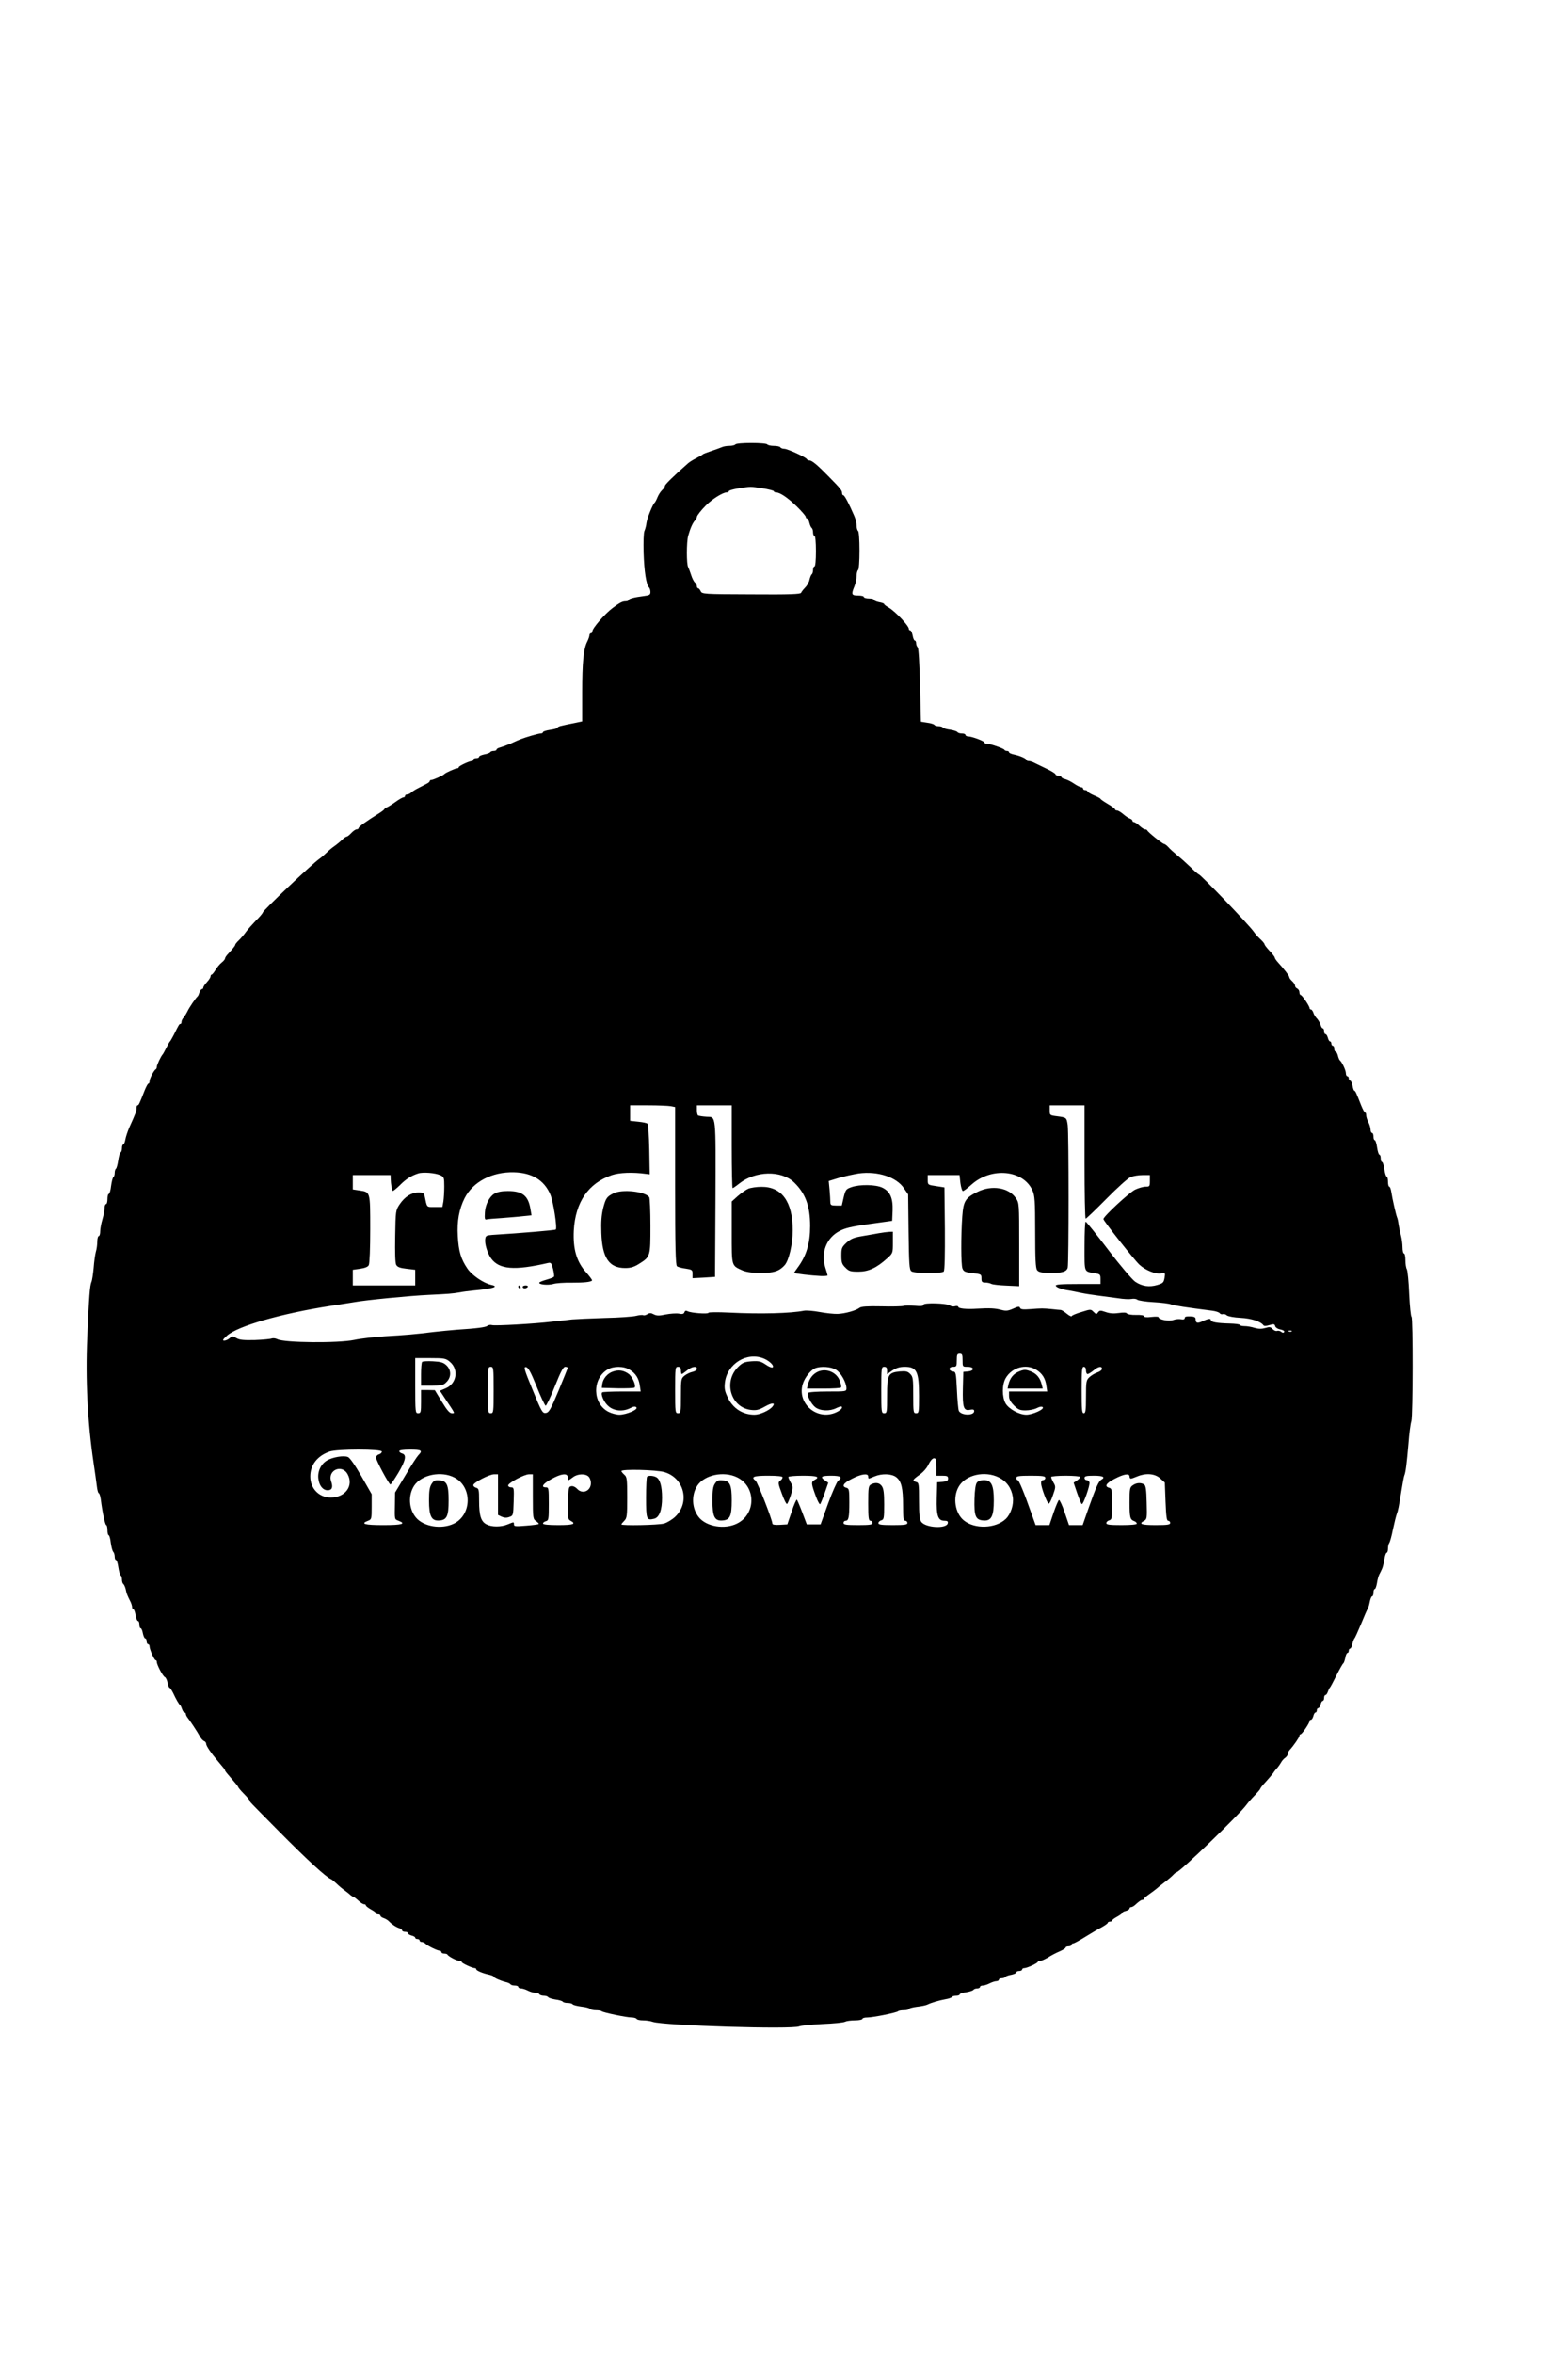 <?xml version="1.0" encoding="UTF-8" standalone="yes"?>
<svg version="1.0" xmlns="http://www.w3.org/2000/svg" width="1080" height="1620" viewBox="0 0 1080 1620" preserveAspectRatio="xMidYMid meet">
  <g transform="translate(0,1620) scale(0.1,-0.1)" fill="#000000" stroke="none">
    <path d="M5065 13140 c-3 -5 -22 -10 -41 -10 -19 0 -42 -4 -52 -9 -9 -4 -42
-16 -72 -26 -30 -10 -57 -20 -60 -24 -3 -3 -23 -15 -45 -26 -22 -11 -47 -27
-56 -35 -99 -87 -159 -146 -159 -155 0 -7 -9 -20 -19 -29 -11 -10 -25 -32 -32
-49 -7 -18 -16 -34 -19 -37 -14 -11 -52 -106 -57 -139 -2 -20 -9 -45 -14 -56
-6 -12 -8 -77 -6 -150 4 -129 18 -220 37 -239 6 -6 10 -20 10 -32 0 -18 -7
-23 -42 -27 -71 -9 -108 -19 -108 -28 0 -5 -10 -9 -23 -9 -20 0 -39 -10 -86
-45 -54 -40 -141 -140 -141 -162 0 -7 -4 -13 -10 -13 -5 0 -10 -6 -10 -13 0
-8 -7 -28 -16 -46 -25 -50 -34 -141 -34 -352 l0 -196 -57 -12 c-32 -6 -70 -14
-85 -18 -16 -3 -28 -9 -28 -13 0 -5 -22 -11 -50 -15 -27 -4 -50 -11 -50 -16 0
-5 -7 -9 -16 -9 -15 0 -101 -25 -139 -40 -11 -4 -41 -17 -66 -29 -26 -11 -59
-23 -73 -27 -14 -3 -26 -10 -26 -15 0 -5 -9 -9 -19 -9 -11 0 -22 -4 -25 -9 -3
-5 -22 -12 -41 -15 -19 -4 -35 -11 -35 -16 0 -6 -9 -10 -20 -10 -11 0 -20 -4
-20 -10 0 -5 -4 -10 -10 -10 -17 0 -90 -34 -90 -42 0 -5 -5 -8 -11 -8 -13 0
-82 -31 -89 -40 -7 -9 -76 -40 -89 -40 -6 0 -11 -3 -11 -8 0 -4 -9 -12 -19
-17 -11 -6 -36 -19 -58 -30 -21 -10 -44 -25 -51 -32 -7 -7 -20 -13 -28 -13 -8
0 -14 -4 -14 -10 0 -5 -5 -10 -11 -10 -7 0 -34 -16 -60 -35 -27 -19 -54 -35
-59 -35 -6 0 -10 -3 -10 -7 0 -5 -15 -17 -32 -28 -96 -60 -148 -97 -148 -106
0 -5 -6 -9 -13 -9 -8 0 -24 -11 -37 -25 -13 -14 -27 -25 -32 -25 -5 0 -19 -10
-32 -22 -13 -13 -36 -32 -52 -43 -16 -11 -40 -31 -54 -45 -14 -14 -36 -33 -50
-43 -51 -35 -390 -357 -390 -370 0 -4 -21 -30 -48 -56 -26 -27 -56 -61 -67
-76 -11 -16 -32 -41 -47 -56 -16 -15 -28 -30 -28 -34 0 -6 -14 -24 -47 -60
-13 -13 -23 -28 -23 -34 0 -5 -10 -18 -23 -28 -13 -10 -32 -33 -42 -50 -11
-18 -23 -33 -27 -33 -4 0 -8 -6 -8 -13 0 -7 -11 -24 -25 -39 -14 -15 -25 -32
-25 -38 0 -5 -4 -10 -9 -10 -5 0 -13 -10 -17 -22 -4 -13 -9 -25 -13 -28 -12
-10 -57 -75 -71 -105 -8 -16 -21 -36 -27 -43 -7 -7 -13 -20 -13 -28 0 -8 -3
-14 -8 -14 -7 0 -10 -4 -46 -77 -11 -21 -22 -40 -25 -43 -4 -3 -15 -23 -26
-45 -11 -22 -22 -42 -25 -45 -11 -11 -40 -72 -40 -85 0 -7 -3 -15 -7 -17 -12
-5 -43 -64 -43 -82 0 -9 -3 -16 -7 -16 -5 0 -16 -21 -27 -48 -35 -90 -41 -102
-48 -102 -5 0 -8 -9 -8 -21 0 -20 -4 -31 -50 -133 -12 -28 -24 -65 -27 -83 -3
-18 -10 -33 -14 -33 -5 0 -9 -11 -9 -24 0 -14 -4 -28 -10 -31 -5 -3 -12 -28
-16 -56 -4 -27 -11 -52 -15 -55 -5 -3 -9 -16 -9 -29 0 -13 -4 -26 -9 -29 -5
-3 -12 -31 -16 -61 -3 -30 -11 -55 -16 -55 -5 0 -9 -16 -9 -35 0 -19 -4 -35
-10 -35 -5 0 -10 -13 -10 -28 0 -16 -7 -51 -15 -78 -8 -27 -15 -64 -15 -81 0
-18 -4 -33 -10 -33 -5 0 -10 -17 -10 -38 0 -20 -4 -52 -10 -71 -5 -19 -12 -68
-15 -110 -4 -42 -10 -85 -15 -96 -11 -25 -17 -98 -29 -380 -13 -293 2 -588 44
-870 9 -60 19 -131 22 -157 3 -27 9 -48 13 -48 4 0 11 -19 14 -42 11 -90 30
-178 38 -178 4 0 8 -16 8 -35 0 -19 4 -35 9 -35 4 0 11 -23 14 -52 4 -28 11
-56 17 -62 5 -5 10 -20 10 -33 0 -13 4 -23 9 -23 5 0 12 -22 16 -50 4 -27 11
-52 16 -56 5 -3 9 -16 9 -29 0 -13 4 -26 9 -30 5 -3 13 -20 17 -37 6 -31 10
-40 34 -88 5 -11 10 -27 10 -35 0 -8 4 -15 9 -15 5 0 11 -18 15 -40 3 -22 11
-40 16 -40 6 0 10 -11 10 -25 0 -14 4 -25 9 -25 5 0 12 -16 15 -35 4 -19 11
-35 16 -35 6 0 10 -9 10 -20 0 -11 5 -20 10 -20 6 0 10 -7 10 -15 0 -21 33
-95 42 -95 5 0 8 -5 8 -12 0 -20 42 -99 55 -104 7 -3 16 -21 19 -40 4 -19 10
-34 14 -34 4 0 15 -17 25 -37 19 -41 38 -75 48 -83 4 -3 9 -15 13 -27 4 -13
12 -23 17 -23 5 0 9 -5 9 -10 0 -6 5 -16 10 -23 13 -15 71 -102 88 -134 8 -14
20 -27 28 -30 8 -3 14 -11 14 -19 0 -14 34 -64 75 -112 48 -57 55 -65 55 -72
0 -3 20 -28 45 -56 24 -27 44 -52 45 -56 0 -4 18 -26 40 -48 22 -22 40 -44 40
-48 0 -7 -7 0 198 -207 200 -202 330 -321 363 -333 5 -2 22 -16 37 -30 15 -15
40 -36 56 -47 15 -11 34 -26 41 -33 8 -6 16 -12 20 -12 3 0 18 -11 33 -25 15
-14 32 -25 39 -25 7 0 13 -4 13 -8 0 -5 16 -17 35 -28 19 -10 35 -22 35 -26 0
-5 7 -8 15 -8 8 0 15 -4 15 -9 0 -5 10 -13 23 -17 12 -4 29 -14 37 -23 19 -20
49 -40 73 -47 9 -4 17 -10 17 -15 0 -5 9 -9 20 -9 11 0 20 -4 20 -10 0 -5 11
-12 25 -16 14 -3 25 -10 25 -15 0 -5 7 -9 15 -9 8 0 15 -4 15 -10 0 -5 6 -10
14 -10 8 0 21 -6 28 -13 15 -15 81 -47 97 -47 6 0 11 -4 11 -10 0 -5 9 -10 19
-10 11 0 21 -3 23 -7 5 -12 64 -43 82 -43 9 0 16 -3 16 -8 0 -8 73 -42 90 -42
6 0 10 -3 10 -8 0 -9 45 -28 88 -37 17 -4 32 -10 32 -13 0 -8 44 -28 83 -38
15 -3 30 -10 33 -15 3 -5 16 -9 30 -9 13 0 24 -4 24 -10 0 -5 8 -10 19 -10 10
0 32 -7 47 -15 16 -8 39 -15 51 -15 12 0 25 -4 28 -10 3 -5 17 -10 30 -10 13
0 26 -4 30 -9 3 -6 26 -13 50 -17 25 -3 48 -10 51 -15 3 -5 18 -9 34 -9 16 0
31 -4 34 -9 3 -5 30 -12 61 -16 30 -3 57 -11 60 -16 4 -5 21 -9 39 -9 18 0 36
-3 40 -7 9 -9 172 -43 208 -43 15 0 30 -5 33 -10 3 -6 23 -10 44 -10 21 0 51
-4 67 -10 77 -26 962 -53 1009 -31 11 5 83 12 159 16 77 3 148 10 157 16 10 5
40 9 68 9 28 0 51 5 51 10 0 6 15 10 33 10 39 0 204 33 213 43 4 4 22 7 41 7
18 0 33 4 33 9 0 4 25 11 55 15 31 3 63 10 73 15 24 12 80 29 125 37 20 3 40
10 43 15 3 5 16 9 30 9 13 0 24 4 24 9 0 5 20 12 45 15 24 4 47 11 50 17 4 5
15 9 26 9 10 0 19 5 19 10 0 6 8 10 19 10 10 0 32 7 47 15 16 8 37 15 47 15 9
0 17 5 17 10 0 6 9 10 19 10 11 0 22 4 25 9 3 5 22 12 41 15 19 4 35 11 35 16
0 6 9 10 20 10 11 0 20 5 20 10 0 6 7 10 15 10 18 0 89 32 93 43 2 4 10 7 18
7 8 0 31 11 52 23 20 13 56 32 80 42 23 10 42 22 42 27 0 4 9 8 20 8 11 0 20
5 20 10 0 6 6 10 13 10 6 1 44 21 82 45 39 24 89 54 113 66 23 13 42 26 42 31
0 4 7 8 15 8 8 0 15 3 15 8 0 4 16 16 35 26 19 11 35 22 35 26 0 5 11 11 25
14 14 4 25 11 25 16 0 6 5 10 11 10 6 0 17 6 24 12 33 30 45 38 55 38 5 0 10
3 10 8 0 4 17 18 37 32 20 14 41 30 47 35 6 6 31 26 56 45 25 19 52 42 61 52
9 10 20 18 23 18 21 0 433 397 481 464 11 15 37 45 58 66 20 21 37 41 37 44 0
4 16 25 36 46 20 22 44 50 53 62 8 13 21 29 28 36 7 8 18 23 25 35 6 12 19 28
30 35 10 7 18 19 18 27 0 7 6 20 13 27 26 28 67 87 67 97 0 6 4 11 8 11 10 0
62 77 62 91 0 5 4 9 10 9 5 0 12 11 16 25 3 14 10 25 15 25 5 0 9 7 9 15 0 8
4 15 10 15 5 0 12 11 16 25 3 14 10 25 15 25 5 0 9 9 9 20 0 11 4 20 9 20 5 0
13 10 17 23 4 12 10 24 13 27 4 3 24 41 46 85 22 44 43 81 47 83 4 2 10 19 14
38 3 19 10 34 15 34 5 0 9 7 9 15 0 8 4 15 9 15 5 0 13 15 16 33 4 17 11 34
14 37 4 3 24 48 46 100 21 52 42 100 46 105 4 6 10 27 14 48 4 20 11 37 16 37
5 0 9 11 9 25 0 14 4 25 9 25 5 0 11 18 15 40 3 23 11 50 16 60 6 11 14 28 19
39 5 10 12 39 16 65 4 25 11 46 16 46 5 0 9 13 9 28 0 15 4 32 8 38 5 5 17 47
26 94 10 47 22 94 26 105 9 22 15 50 34 170 7 44 15 87 18 95 10 23 17 82 29
220 5 69 14 139 20 156 11 38 12 711 1 718 -5 3 -12 73 -16 157 -3 83 -11 160
-16 170 -6 10 -10 38 -10 63 0 25 -4 46 -10 46 -5 0 -10 19 -10 43 0 23 -5 60
-11 82 -6 22 -13 56 -16 75 -2 19 -7 42 -11 50 -8 21 -32 127 -39 173 -3 20
-9 37 -14 37 -5 0 -9 16 -9 35 0 19 -4 35 -9 35 -5 0 -12 23 -16 50 -4 28 -11
50 -16 50 -5 0 -9 11 -9 25 0 14 -4 25 -9 25 -5 0 -12 23 -16 50 -4 28 -11 50
-16 50 -5 0 -9 11 -9 25 0 14 -4 25 -10 25 -5 0 -10 10 -10 23 0 12 -7 35 -15
51 -8 15 -15 37 -15 47 0 11 -3 19 -7 19 -5 0 -16 21 -27 48 -35 89 -41 102
-47 102 -4 0 -10 16 -13 35 -4 19 -11 35 -16 35 -6 0 -10 7 -10 15 0 8 -4 15
-10 15 -5 0 -10 9 -10 21 0 20 -27 78 -42 89 -3 3 -10 18 -13 33 -4 15 -11 27
-16 27 -5 0 -9 9 -9 20 0 11 -4 20 -10 20 -5 0 -10 7 -10 15 0 8 -4 15 -9 15
-5 0 -12 11 -15 25 -4 14 -11 25 -16 25 -6 0 -10 9 -10 20 0 11 -4 20 -9 20
-5 0 -11 10 -15 23 -3 12 -14 32 -24 43 -11 11 -23 30 -26 42 -4 12 -12 22
-17 22 -5 0 -9 4 -9 9 0 14 -52 91 -62 91 -4 0 -8 9 -8 19 0 10 -7 21 -15 25
-8 3 -15 12 -15 19 0 8 -9 22 -20 32 -11 10 -20 22 -20 28 0 9 -33 52 -80 104
-11 12 -20 26 -20 31 0 4 -16 25 -35 45 -19 20 -35 41 -35 45 0 5 -12 20 -27
34 -16 14 -37 38 -48 54 -34 48 -366 394 -378 394 -3 0 -28 21 -55 48 -27 26
-68 63 -92 82 -23 19 -52 45 -63 58 -11 12 -25 22 -30 22 -9 0 -110 80 -115
93 -2 4 -9 7 -15 7 -7 0 -24 11 -39 25 -15 14 -32 25 -38 25 -5 0 -10 4 -10 9
0 5 -8 12 -17 15 -10 3 -31 17 -47 31 -16 14 -35 25 -43 25 -7 0 -13 4 -13 8
0 4 -22 21 -50 37 -27 16 -50 32 -50 35 0 3 -20 14 -45 24 -25 11 -45 23 -45
28 0 4 -7 8 -15 8 -8 0 -15 5 -15 10 0 6 -6 10 -13 10 -7 0 -29 11 -48 24 -20
14 -48 28 -63 32 -14 3 -26 10 -26 15 0 5 -9 9 -20 9 -11 0 -20 4 -20 9 0 5
-26 21 -57 36 -32 15 -70 34 -85 41 -14 8 -33 14 -42 14 -9 0 -16 3 -16 8 0 9
-46 30 -88 38 -17 4 -32 10 -32 15 0 5 -6 9 -14 9 -8 0 -16 3 -18 8 -4 9 -100
42 -122 42 -9 0 -16 4 -16 8 0 10 -87 42 -112 42 -10 0 -18 5 -18 10 0 6 -11
10 -24 10 -14 0 -27 4 -31 9 -3 6 -26 13 -50 17 -25 3 -48 10 -51 15 -3 5 -16
9 -29 9 -13 0 -26 4 -29 9 -3 5 -25 12 -49 15 l-44 7 -6 251 c-4 155 -10 255
-16 261 -6 6 -11 19 -11 29 0 10 -4 18 -9 18 -5 0 -12 16 -15 35 -4 19 -11 35
-16 35 -6 0 -10 4 -10 10 0 22 -92 119 -137 146 -18 10 -33 21 -33 25 0 4 -16
10 -35 13 -19 4 -35 11 -35 16 0 6 -16 10 -35 10 -19 0 -35 5 -35 10 0 6 -18
10 -40 10 -45 0 -48 8 -25 63 8 20 15 52 15 71 0 19 5 38 10 41 6 4 10 60 10
135 0 75 -4 131 -10 135 -5 3 -10 20 -10 37 0 16 -7 46 -16 66 -38 88 -67 142
-75 142 -5 0 -9 7 -9 15 0 18 -10 31 -93 115 -78 80 -115 110 -132 110 -7 0
-15 4 -17 8 -5 13 -133 72 -156 72 -12 0 -24 5 -27 10 -3 6 -24 10 -45 10 -21
0 -42 5 -45 10 -3 6 -52 10 -110 10 -58 0 -107 -4 -110 -10z m187 -302 c43 -7
78 -16 78 -20 0 -4 6 -8 14 -8 28 0 81 -36 143 -96 35 -34 63 -67 63 -73 0 -6
4 -11 9 -11 5 0 12 -13 16 -30 4 -16 11 -32 16 -35 5 -4 9 -17 9 -31 0 -13 5
-24 10 -24 6 0 10 -42 10 -105 0 -63 -4 -105 -10 -105 -5 0 -10 -11 -10 -24 0
-14 -4 -27 -9 -30 -4 -3 -11 -19 -15 -36 -3 -17 -16 -41 -30 -55 -13 -13 -26
-30 -28 -36 -3 -10 -79 -13 -344 -11 -330 1 -339 2 -348 22 -5 11 -13 20 -18
20 -4 0 -8 6 -8 14 0 7 -6 19 -13 25 -8 6 -20 30 -27 53 -8 24 -17 48 -20 53
-12 18 -12 172 0 216 15 53 31 89 48 107 6 7 12 18 12 23 0 9 30 47 61 78 44
45 118 91 145 91 8 0 14 4 14 8 0 5 28 13 63 19 89 14 84 14 169 1z m-633
-4254 l31 -6 0 -543 c0 -422 3 -545 13 -553 6 -5 33 -13 60 -16 44 -7 47 -9
47 -37 l0 -29 78 4 77 5 3 535 c2 589 5 565 -59 567 -16 1 -33 3 -39 4 -5 1
-14 3 -20 4 -5 0 -10 17 -10 36 l0 35 120 0 120 0 0 -285 c0 -157 3 -285 6
-285 3 0 24 14 45 31 112 89 290 93 378 9 78 -75 111 -163 111 -300 0 -121
-26 -206 -86 -287 -13 -17 -24 -34 -24 -36 0 -5 118 -19 183 -22 26 -1 47 1
47 4 0 3 -7 29 -16 56 -31 100 8 201 95 248 40 22 82 32 208 50 l158 22 3 70
c3 87 -17 132 -70 158 -45 22 -155 24 -213 4 -37 -13 -41 -17 -54 -70 l-13
-57 -39 0 c-34 0 -39 3 -40 23 0 12 -2 50 -5 84 l-6 62 68 21 c38 11 100 25
138 31 131 18 262 -25 313 -103 l28 -41 3 -258 c3 -222 5 -259 19 -271 19 -16
208 -17 223 -2 7 7 9 116 8 295 l-3 284 -57 9 c-57 8 -58 9 -58 42 l0 34 109
0 110 0 6 -55 c4 -30 12 -55 17 -55 6 0 32 20 59 44 137 123 356 102 420 -39
16 -35 19 -69 19 -286 0 -186 3 -249 13 -263 10 -14 29 -18 83 -20 88 -1 120
8 128 36 8 31 8 923 0 982 -8 52 -7 52 -76 61 -47 6 -48 7 -48 41 l0 34 120 0
120 0 0 -390 c0 -214 3 -390 8 -390 4 0 68 61 142 136 74 75 149 143 167 150
18 8 55 14 83 14 l50 0 0 -40 c0 -38 -2 -40 -30 -40 -17 0 -50 -10 -73 -21
-42 -22 -217 -184 -217 -202 0 -12 216 -286 249 -315 42 -38 110 -65 146 -59
31 5 32 5 26 -31 -6 -33 -11 -37 -51 -49 -54 -16 -103 -9 -150 22 -19 12 -102
109 -185 218 -82 108 -153 196 -157 196 -5 1 -8 -75 -8 -168 0 -188 -6 -173
73 -187 34 -6 37 -9 37 -40 l0 -34 -156 0 c-116 0 -155 -3 -152 -12 4 -12 42
-26 93 -33 17 -3 53 -10 80 -16 28 -6 82 -14 120 -19 39 -5 100 -13 136 -18
36 -6 77 -8 92 -5 15 3 33 1 40 -5 7 -6 57 -14 112 -17 55 -3 109 -10 120 -15
19 -8 110 -22 284 -44 25 -3 48 -11 52 -17 4 -6 13 -9 20 -7 8 3 21 0 29 -8 9
-7 50 -15 95 -17 75 -4 138 -25 157 -51 4 -6 20 -6 41 1 31 9 36 8 40 -7 2 -9
18 -20 36 -23 19 -4 30 -11 26 -17 -5 -8 -11 -7 -21 1 -7 6 -20 9 -28 6 -8 -3
-22 3 -31 13 -14 15 -21 16 -50 7 -25 -7 -46 -7 -74 1 -21 7 -52 12 -70 12
-17 0 -31 4 -31 8 0 5 -33 9 -72 10 -85 2 -128 10 -128 23 0 13 -18 11 -56 -7
-36 -17 -49 -14 -49 14 0 13 -10 18 -37 19 -26 1 -38 -2 -38 -11 0 -9 -9 -12
-25 -9 -13 3 -38 1 -54 -5 -31 -11 -101 3 -101 19 0 5 -22 5 -50 2 -32 -4 -50
-2 -50 5 0 6 -22 10 -56 9 -30 -1 -58 4 -62 10 -5 7 -24 8 -57 3 -34 -5 -62
-3 -90 7 -35 12 -41 12 -52 -2 -10 -15 -13 -15 -31 3 -19 19 -20 19 -83 -1
-35 -10 -66 -23 -67 -28 -2 -5 -17 2 -34 16 -16 14 -35 25 -41 26 -7 0 -34 3
-62 6 -64 6 -67 6 -147 0 -51 -4 -68 -2 -72 8 -4 12 -13 11 -48 -5 -36 -16
-50 -17 -83 -8 -42 11 -76 13 -165 8 -74 -5 -130 1 -130 13 0 5 -10 7 -22 4
-12 -4 -28 -1 -35 5 -20 16 -183 21 -183 5 0 -9 -16 -11 -59 -7 -33 3 -68 3
-78 -1 -10 -3 -79 -5 -153 -3 -97 2 -139 -1 -150 -10 -22 -18 -98 -40 -150
-42 -25 -1 -81 5 -124 13 -43 8 -92 12 -108 9 -92 -18 -295 -24 -515 -13 -79
4 -143 3 -143 -1 0 -11 -120 -2 -143 10 -13 6 -19 5 -23 -7 -5 -12 -15 -14
-39 -9 -18 3 -59 0 -90 -6 -46 -10 -62 -9 -82 1 -19 10 -28 11 -44 1 -11 -7
-24 -10 -29 -7 -5 3 -27 1 -47 -4 -21 -6 -119 -13 -218 -15 -99 -3 -200 -8
-225 -10 -25 -3 -85 -10 -135 -15 -123 -15 -393 -30 -416 -24 -11 3 -25 1 -32
-5 -12 -10 -72 -18 -212 -27 -44 -4 -114 -10 -155 -15 -129 -16 -199 -22 -339
-30 -75 -5 -170 -16 -211 -25 -109 -23 -483 -20 -530 5 -12 6 -29 8 -38 5 -9
-4 -62 -9 -116 -11 -79 -2 -106 1 -127 13 -26 16 -30 16 -47 0 -10 -9 -27 -17
-37 -17 -15 0 -11 7 18 34 73 66 374 153 718 206 74 11 145 23 159 25 74 14
393 45 510 50 141 7 162 8 220 18 19 4 60 9 90 12 139 13 180 27 123 39 -53
12 -131 65 -163 111 -45 66 -61 118 -67 225 -6 103 9 185 47 261 58 113 189
182 340 178 124 -3 208 -54 250 -152 21 -48 49 -231 38 -242 -5 -5 -242 -25
-438 -37 -39 -3 -45 -6 -48 -28 -5 -32 15 -98 40 -133 55 -77 161 -86 394 -32
19 4 23 -2 33 -41 6 -25 9 -49 7 -53 -3 -5 -26 -14 -51 -21 -25 -7 -48 -16
-50 -20 -8 -14 59 -20 95 -10 19 6 76 10 125 9 86 0 132 4 143 15 2 3 -16 28
-40 55 -67 74 -92 161 -86 289 11 196 100 326 263 382 51 17 143 21 235 8 l25
-3 -3 170 c-2 94 -7 174 -12 178 -4 5 -33 11 -64 14 l-56 6 0 53 0 54 124 0
c68 0 138 -3 155 -6z m-1586 -475 c25 -12 27 -16 27 -78 0 -36 -3 -83 -6 -103
l-7 -38 -53 0 c-58 0 -52 -6 -69 75 -5 21 -11 25 -43 25 -48 0 -94 -29 -129
-81 -28 -42 -28 -45 -31 -220 -2 -112 0 -185 7 -197 8 -15 26 -22 71 -27 l60
-7 0 -54 0 -54 -215 0 -215 0 0 54 0 54 50 7 c34 5 54 13 60 25 6 11 10 117
10 249 0 259 1 254 -75 265 l-45 7 0 50 0 49 130 0 130 0 1 -27 c1 -35 8 -75
14 -82 3 -2 24 15 48 38 42 43 78 66 127 82 33 11 118 4 153 -12z m5864 -1075
c-3 -3 -12 -4 -19 -1 -8 3 -5 6 6 6 11 1 17 -2 13 -5z m-2267 -199 c0 -45 0
-45 35 -45 46 0 49 -27 3 -32 l-33 -3 -3 -113 c-3 -132 5 -157 49 -148 21 4
29 2 29 -9 0 -33 -91 -31 -106 2 -4 10 -10 74 -13 143 -6 120 -7 125 -28 128
-32 5 -30 32 2 32 23 0 25 4 25 45 0 38 3 45 20 45 17 0 20 -7 20 -45z m-1367
11 c38 -16 73 -51 58 -60 -5 -4 -27 5 -48 20 -33 22 -46 25 -96 22 -49 -4 -62
-9 -92 -38 -105 -102 -52 -281 88 -297 37 -4 54 0 95 23 51 29 76 28 52 -1
-22 -26 -86 -55 -123 -55 -81 0 -147 42 -184 117 -21 45 -25 62 -20 106 16
129 153 213 270 163z m-2164 -22 c62 -52 47 -150 -29 -182 l-40 -17 33 -50
c75 -112 72 -105 49 -105 -15 0 -34 22 -69 80 l-48 79 -47 1 -48 0 0 -80 c0
-73 -2 -80 -20 -80 -19 0 -20 7 -20 190 l0 190 104 0 c97 0 107 -2 135 -26z
m301 -194 c0 -153 -1 -160 -20 -160 -19 0 -20 7 -20 160 0 153 1 160 20 160
19 0 20 -7 20 -160z m296 25 c28 -71 57 -131 62 -133 5 -1 34 58 63 132 41
102 58 136 72 136 9 0 17 -3 17 -7 0 -5 -29 -75 -63 -158 -55 -131 -66 -150
-88 -153 -22 -3 -29 8 -90 158 -59 143 -64 161 -46 158 15 -2 32 -32 73 -133z
m641 115 c41 -25 63 -59 70 -110 l6 -40 -130 0 c-71 0 -132 -3 -135 -6 -13
-12 13 -71 44 -96 38 -33 100 -38 150 -12 21 11 33 13 41 5 15 -15 -67 -50
-116 -51 -21 0 -55 9 -76 20 -110 56 -114 226 -7 291 41 25 112 25 153 -1z
m353 -5 c0 -14 3 -25 6 -25 3 0 19 11 36 25 32 27 68 33 68 11 0 -8 -13 -17
-30 -21 -16 -3 -41 -15 -55 -26 -24 -20 -25 -24 -25 -140 0 -112 -1 -119 -20
-119 -19 0 -20 7 -20 160 0 153 1 160 20 160 15 0 20 -7 20 -25z m1068 5 c34
-21 71 -87 72 -127 0 -23 -2 -23 -129 -23 -72 0 -132 -4 -136 -10 -9 -15 21
-75 50 -98 34 -27 102 -29 146 -6 17 8 33 13 36 10 10 -9 -10 -28 -43 -42
-129 -54 -265 64 -225 197 13 44 55 97 85 109 39 16 110 11 144 -10z m352 -5
l0 -26 37 26 c27 18 51 25 85 25 82 0 98 -32 98 -201 0 -112 -1 -119 -20 -119
-19 0 -20 7 -20 125 0 114 -2 127 -21 146 -18 18 -30 20 -70 17 -82 -8 -89
-21 -89 -165 0 -116 -1 -123 -20 -123 -19 0 -20 7 -20 160 0 153 1 160 20 160
15 0 20 -7 20 -25z m1027 5 c41 -25 63 -59 70 -110 l6 -40 -132 0 -131 0 0
-31 c0 -22 10 -41 34 -65 29 -29 41 -34 80 -34 26 0 61 7 78 16 19 10 34 12
40 6 14 -14 -70 -52 -113 -52 -49 0 -120 39 -143 78 -25 45 -25 129 1 174 43
74 140 101 210 58z m343 -5 c0 -14 5 -25 11 -25 6 0 24 11 41 25 33 28 58 32
58 11 0 -8 -14 -19 -32 -25 -18 -6 -42 -21 -55 -33 -21 -20 -23 -30 -23 -135
0 -94 -3 -113 -15 -113 -13 0 -15 24 -15 160 0 136 2 160 15 160 9 0 15 -9 15
-25z m-4850 -559 c0 -7 -9 -16 -20 -19 -11 -3 -20 -13 -20 -23 0 -18 89 -184
99 -184 4 0 28 36 54 79 51 86 59 125 27 134 -11 3 -20 10 -20 16 0 7 27 11
75 11 78 0 88 -7 57 -38 -9 -9 -50 -71 -89 -138 l-72 -120 -1 -79 c-2 -109 -3
-104 25 -115 55 -21 24 -30 -105 -30 -129 0 -160 9 -105 30 24 9 25 13 25 96
l0 87 -71 124 c-44 76 -80 128 -93 132 -29 12 -105 -1 -144 -24 -42 -25 -66
-76 -59 -127 6 -47 31 -78 64 -78 30 0 38 21 24 61 -27 78 76 122 114 48 42
-79 -17 -159 -117 -159 -81 0 -141 62 -141 145 0 79 48 141 132 171 53 19 361
19 361 0z m3820 -106 l0 -60 40 0 c33 0 40 -3 40 -19 0 -16 -8 -20 -37 -23
l-38 -3 -3 -109 c-3 -122 8 -156 54 -156 19 0 25 -5 22 -17 -8 -40 -154 -32
-183 10 -11 16 -15 51 -15 145 0 115 -1 124 -20 129 -29 8 -25 15 24 50 25 18
51 47 62 72 12 24 26 41 37 41 14 0 17 -9 17 -60z m-1874 -35 c137 -40 178
-209 75 -307 -21 -20 -56 -41 -77 -47 -38 -11 -294 -16 -294 -6 0 3 9 14 20
25 18 18 20 33 20 160 0 128 -2 142 -20 157 -11 10 -20 21 -20 25 0 15 243 9
296 -7z m-1445 -38 c123 -65 119 -256 -5 -317 -85 -41 -208 -21 -261 42 -50
60 -55 154 -12 220 51 76 187 103 278 55z m299 -117 l0 -140 25 -12 c18 -8 35
-9 53 -2 27 9 27 11 30 107 3 92 2 97 -18 97 -11 0 -20 6 -20 13 0 17 111 77
144 77 l26 0 0 -154 c0 -148 1 -154 23 -169 12 -8 20 -17 17 -20 -3 -2 -42 -8
-87 -11 -72 -6 -83 -5 -83 8 0 19 1 19 -43 1 -46 -19 -110 -19 -146 0 -38 19
-51 60 -51 162 0 76 -2 85 -20 90 -11 3 -20 11 -20 18 0 17 108 74 143 75 l27
0 0 -140z m480 120 c0 -11 3 -20 6 -20 3 0 17 9 31 20 31 24 85 26 107 4 9 -8
16 -28 16 -44 0 -56 -59 -80 -95 -40 -11 12 -28 20 -39 18 -20 -3 -21 -11 -24
-115 -2 -104 -1 -113 18 -123 41 -22 19 -30 -85 -30 -69 0 -105 4 -105 11 0 6
9 13 20 16 19 5 20 14 20 119 0 107 -1 114 -20 114 -37 0 -21 25 38 57 67 38
112 43 112 13z m1167 -1 c132 -64 131 -255 -2 -319 -84 -41 -207 -21 -260 42
-50 60 -55 154 -12 220 49 74 182 102 274 57z m903 6 c0 -8 2 -15 4 -15 2 0
20 7 39 15 52 22 119 19 150 -5 36 -28 47 -76 47 -197 0 -85 3 -103 15 -103 8
0 15 -7 15 -15 0 -12 -18 -15 -100 -15 -78 0 -100 3 -100 14 0 7 9 16 20 19
18 5 20 14 20 109 0 78 -4 109 -16 126 -16 24 -44 28 -75 12 -17 -10 -19 -22
-19 -130 0 -100 3 -120 15 -120 8 0 15 -7 15 -15 0 -12 -18 -15 -100 -15 -82
0 -100 3 -100 15 0 8 6 15 14 15 21 0 26 23 26 127 0 86 -2 95 -20 100 -35 9
-22 32 38 62 63 33 112 40 112 16z m900 -7 c54 -27 87 -74 96 -134 8 -52 -14
-119 -49 -152 -70 -66 -213 -71 -288 -10 -61 49 -78 159 -36 232 46 82 180
113 277 64z m900 7 c0 -8 4 -15 9 -15 5 0 25 7 44 15 60 25 121 20 158 -13
l32 -29 5 -131 c4 -103 8 -132 18 -132 8 0 14 -7 14 -15 0 -12 -18 -15 -100
-15 -99 0 -121 8 -79 30 19 11 20 19 17 126 -2 88 -6 117 -18 124 -22 14 -53
12 -78 -6 -20 -14 -22 -23 -22 -117 0 -106 4 -119 33 -130 9 -3 17 -11 17 -17
0 -6 -40 -10 -105 -10 -83 0 -105 3 -105 14 0 7 9 16 20 19 18 5 20 14 20 112
0 98 -2 107 -20 112 -35 9 -22 32 38 62 63 33 102 39 102 16z m-2390 -6 c0 -7
-7 -17 -17 -24 -15 -11 -14 -18 12 -88 15 -42 31 -74 36 -71 4 2 16 30 26 60
16 53 16 58 0 86 -9 16 -17 34 -17 39 0 5 45 9 100 9 99 0 121 -8 79 -30 -23
-13 -22 -24 12 -116 11 -30 24 -52 27 -50 4 2 18 37 32 76 l25 72 -22 15 c-37
25 -27 33 42 33 67 0 81 -11 48 -35 -9 -7 -40 -77 -69 -156 l-52 -144 -47 0
-48 0 -31 82 c-17 45 -34 84 -37 88 -4 3 -20 -33 -36 -82 l-30 -88 -51 -3
c-34 -2 -52 1 -52 8 0 25 -102 286 -116 296 -34 26 -14 34 86 34 68 0 100 -4
100 -11z m1810 -4 c0 -8 -7 -15 -15 -15 -9 0 -15 -9 -14 -22 0 -29 41 -137 52
-140 5 -2 18 24 29 57 20 56 20 61 4 88 -9 16 -16 33 -16 38 0 5 45 9 100 9
55 0 100 -4 100 -9 0 -5 -10 -15 -22 -24 l-23 -15 24 -71 c14 -40 28 -74 32
-76 10 -7 59 132 53 150 -4 8 -12 15 -20 15 -8 0 -14 7 -14 15 0 12 14 15 65
15 62 0 81 -10 51 -27 -19 -11 -37 -52 -86 -190 l-43 -123 -47 0 -47 0 -30 88
c-16 48 -34 86 -39 85 -4 -1 -21 -40 -37 -87 l-29 -86 -48 0 -47 0 -28 78
c-53 151 -87 232 -96 232 -5 0 -9 7 -9 15 0 12 18 15 100 15 82 0 100 -3 100
-15z"/>
    <path d="M5154 8016 c-18 -8 -50 -31 -73 -51 l-41 -37 0 -213 c0 -237 -3 -227
75 -262 28 -11 67 -17 125 -17 89 0 127 12 164 53 30 33 56 146 56 241 0 196
-75 300 -215 299 -33 0 -74 -6 -91 -13z"/>
    <path d="M6734 7995 c-85 -42 -98 -63 -106 -168 -10 -140 -9 -333 1 -360 8
-21 18 -26 70 -32 59 -7 61 -8 61 -36 0 -24 4 -29 26 -29 14 0 33 -4 42 -9 9
-5 56 -10 105 -12 l87 -4 0 286 c0 281 0 287 -23 320 -48 73 -166 92 -263 44z"/>
    <path d="M3404 7981 c-33 -20 -61 -75 -64 -126 -3 -46 -1 -55 13 -50 6 2 53 6
102 9 50 4 116 9 148 13 l58 6 -7 41 c-15 94 -55 126 -156 126 -44 0 -72 -6
-94 -19z"/>
    <path d="M4225 7984 c-46 -23 -53 -34 -71 -103 -11 -47 -15 -94 -12 -170 6
-171 53 -241 164 -241 38 0 61 7 96 29 78 49 78 51 78 261 0 102 -4 190 -8
197 -26 40 -187 58 -247 27z"/>
    <path d="M6055 7710 c-22 -4 -73 -13 -114 -20 -60 -10 -80 -18 -110 -45 -33
-31 -36 -38 -36 -89 0 -47 4 -60 28 -83 24 -25 35 -28 90 -28 69 0 125 26 198
92 39 35 39 36 39 109 l0 74 -27 -1 c-16 -1 -46 -5 -68 -9z"/>
    <path d="M3570 7340 c0 -5 5 -10 11 -10 5 0 7 5 4 10 -3 6 -8 10 -11 10 -2 0
-4 -4 -4 -10z"/>
    <path d="M3600 7340 c0 -5 6 -10 14 -10 8 0 18 5 21 10 3 6 -3 10 -14 10 -12
0 -21 -4 -21 -10z"/>
    <path d="M2908 6824 c-5 -4 -8 -43 -8 -86 l0 -78 75 0 c67 0 79 3 100 25 34
33 34 83 0 115 -21 20 -39 25 -93 28 -37 2 -70 0 -74 -4z"/>
    <path d="M4221 6757 c-38 -13 -68 -49 -73 -87 l-3 -25 109 -3 c60 -1 113 1
117 5 12 13 -15 75 -41 94 -35 25 -69 30 -109 16z"/>
    <path d="M5633 6756 c-34 -16 -58 -46 -68 -88 l-7 -28 115 0 c64 0 118 3 120
8 3 4 0 22 -7 41 -20 62 -93 94 -153 67z"/>
    <path d="M7013 6755 c-34 -15 -57 -44 -67 -87 l-6 -28 121 0 121 0 -7 28 c-10
43 -34 73 -70 88 -42 17 -51 17 -92 -1z"/>
    <path d="M4457 6033 c-4 -3 -7 -69 -7 -145 0 -150 3 -157 56 -144 35 9 54 60
54 144 0 79 -14 128 -40 142 -21 11 -54 13 -63 3z"/>
    <path d="M2973 5984 c-14 -22 -18 -48 -18 -114 0 -110 17 -143 73 -138 50 4
62 31 62 138 0 107 -12 134 -62 138 -31 3 -40 -1 -55 -24z"/>
    <path d="M4924 5985 c-13 -19 -17 -48 -17 -115 0 -113 15 -143 71 -138 50 4
62 31 62 138 0 107 -12 134 -62 138 -30 3 -40 -1 -54 -23z"/>
    <path d="M6729 5993 c-9 -10 -15 -49 -17 -112 -3 -118 7 -145 60 -149 56 -5
73 28 73 138 0 106 -17 140 -69 140 -19 0 -40 -7 -47 -17z"/>
  </g>
</svg>